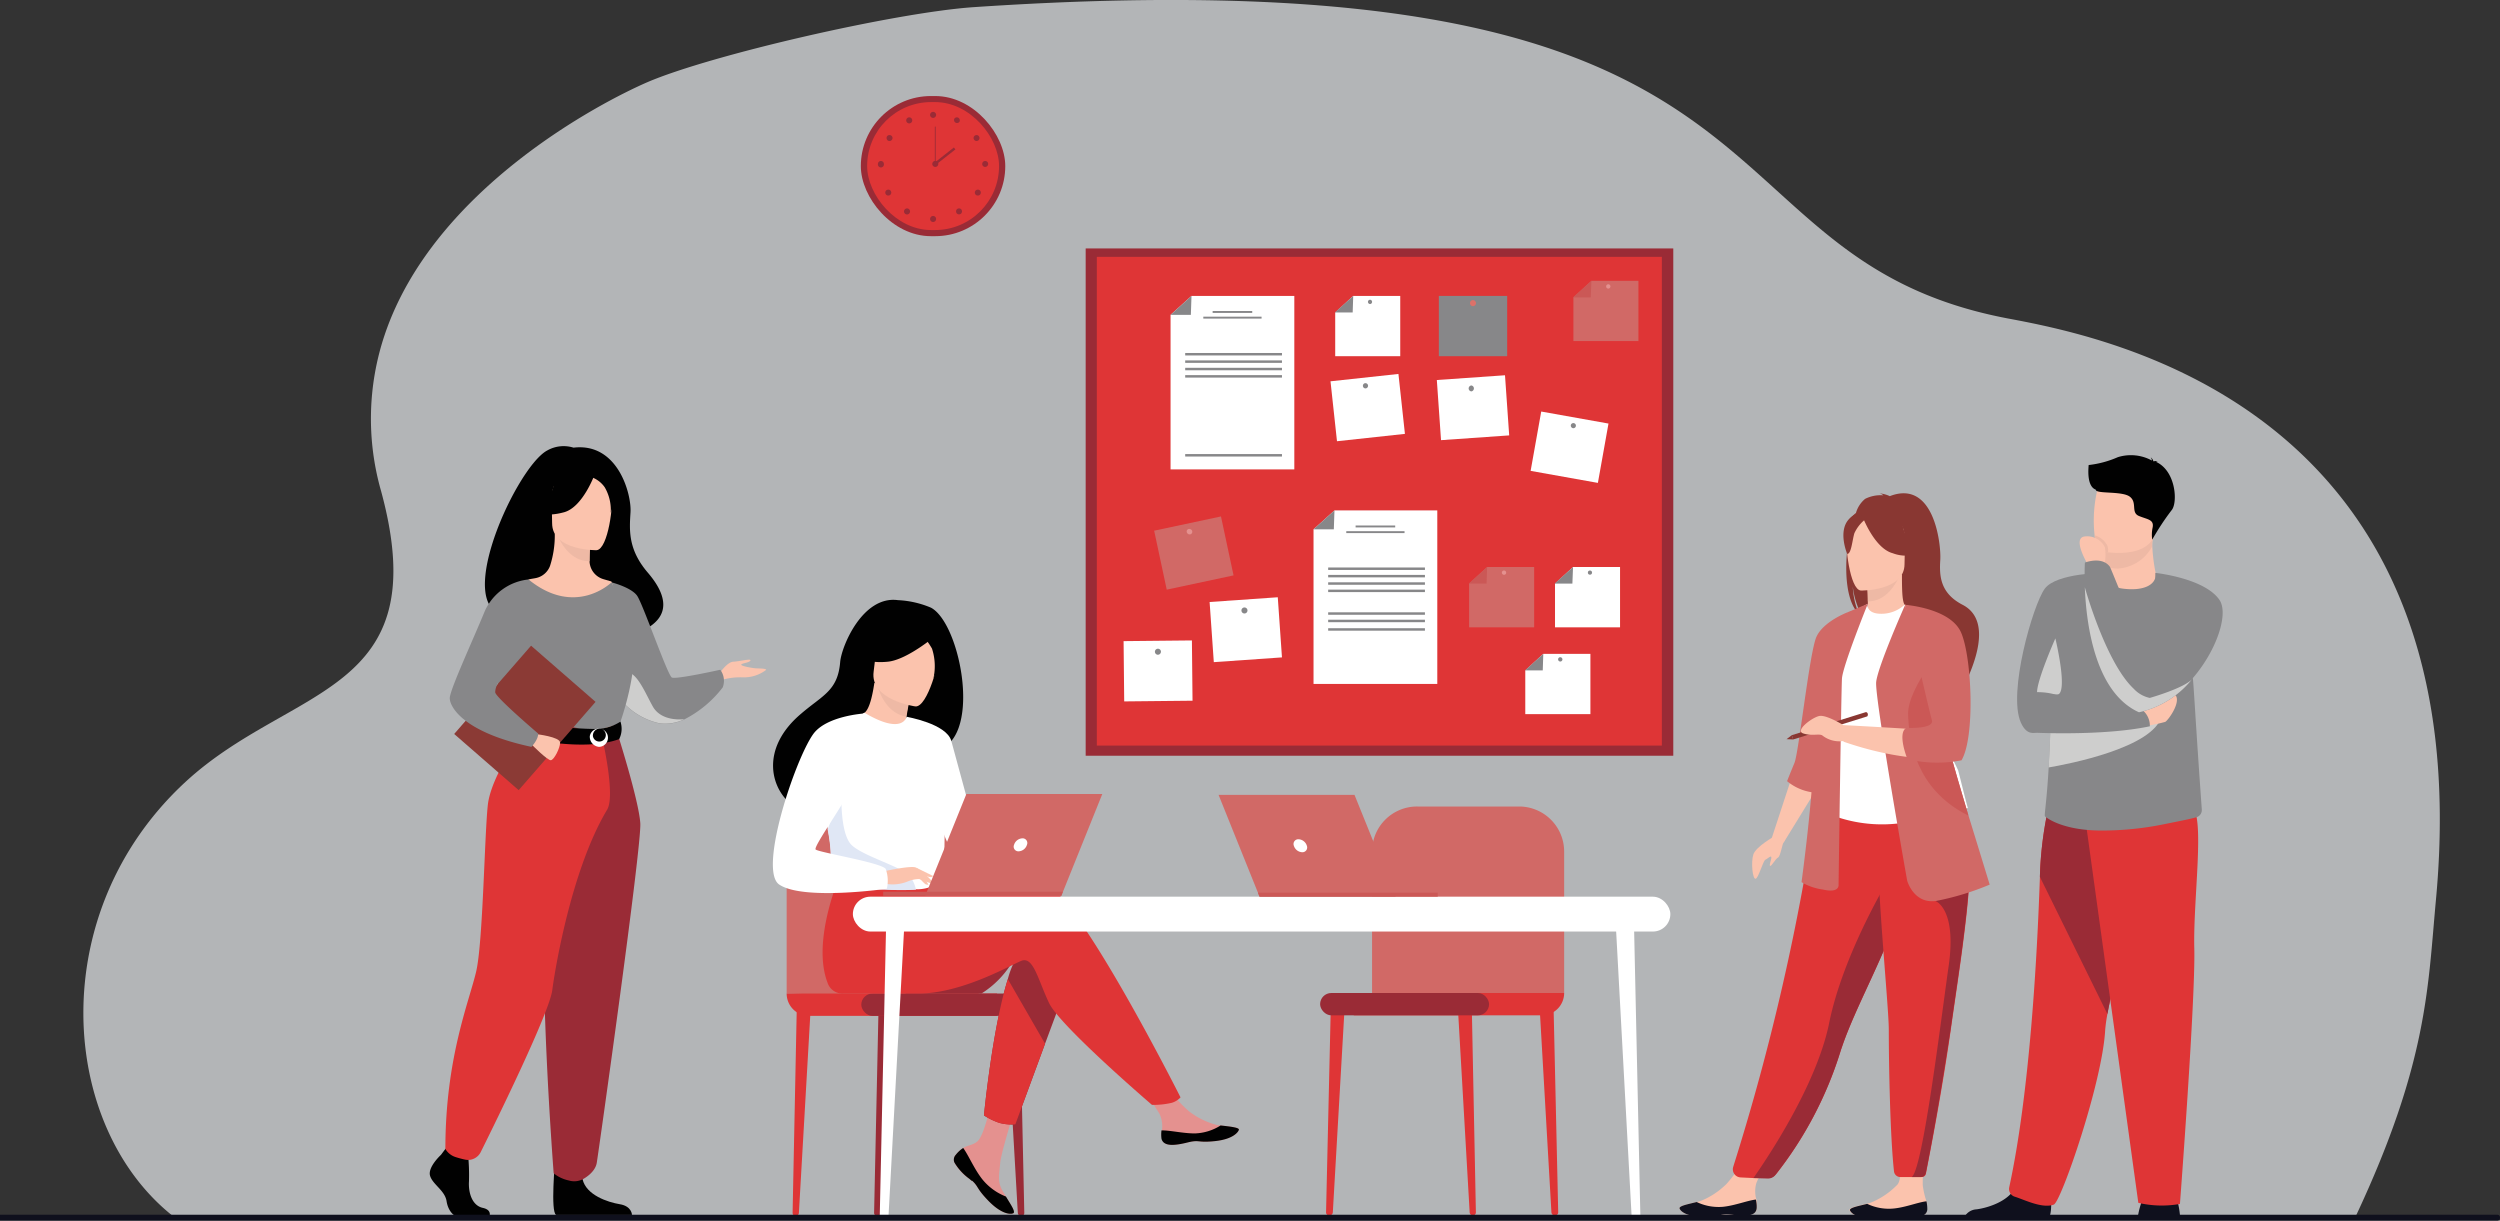 <svg xmlns="http://www.w3.org/2000/svg" id="Layer_1" data-name="Layer 1" width="273.31" height="133.44" viewBox="0 0 273.31 133.44"><rect x="0" y="0" width="273.31" height="133.44" fill="#333333" stroke="none"/><path d="M106.48.78C97.91,1.36,77.7,6,70.74,9c-4.88,2.12-23.28,11.58-28.68,27.59a28.74,28.74,0,0,0-.4,17.09c6.09,22.4-9.78,21.11-21.37,31.79C4.82,99.74,6.44,123,18.85,132.9c0,0,238.72,0,238.72,0,7.86-16.76,7.85-25,8.74-34.56C271.25,45.2,231.25,37,219.53,34.82,183.65,28,200-5.51,106.48.78" fill="#b3b5b7"></path><path d="M161,132.88h0a.34.34,0,0,0,.35-.35L160.9,110l-1.54-.18,1.31,22.75A.37.37,0,0,0,161,132.88Z" fill="#df3536"></path><path d="M170,132.88h0a.34.34,0,0,0,.35-.35L169.84,110l-1.54-.18,1.31,22.75A.37.37,0,0,0,170,132.88Z" fill="#df3536"></path><path d="M145.31,132.88h0a.33.33,0,0,1-.34-.35l.52-22.57,1.53-.18-1.31,22.75A.37.37,0,0,1,145.31,132.88Z" fill="#df3536"></path><path d="M171,108.56V93.09a4.93,4.93,0,0,0-4.93-4.92H154.93A4.92,4.92,0,0,0,150,93.09v16.06Z" fill="#d16966"></path><path d="M150.44,108.56H171a0,0,0,0,1,0,0V111a0,0,0,0,1,0,0H148a0,0,0,0,1,0,0v0A2.44,2.44,0,0,1,150.44,108.56Z" transform="translate(319 219.56) rotate(180)" fill="#df3536"></path><rect x="144.33" y="108.56" width="18.47" height="2.44" rx="1.22" transform="translate(307.12 219.56) rotate(-180)" fill="#9a2b36"></rect><rect x="118.69" y="27.16" width="64.24" height="55.46" fill="#9a2b36"></rect><rect x="119.91" y="28.08" width="61.77" height="53.43" fill="#df3536"></rect><polygon points="141.5 51.32 127.97 51.32 127.97 34.42 130.26 32.35 141.5 32.35 141.5 51.32" fill="#fff"></polygon><polygon points="127.97 34.42 130.19 34.42 130.26 32.35 127.97 34.42" fill="#878789"></polygon><rect x="132.57" y="34" width="4.33" height="0.21" fill="#878789"></rect><rect x="131.55" y="34.62" width="6.37" height="0.21" fill="#878789"></rect><rect x="129.57" y="38.59" width="10.58" height="0.27" fill="#878789"></rect><rect x="129.57" y="39.4" width="10.58" height="0.27" fill="#878789"></rect><rect x="129.57" y="40.21" width="10.58" height="0.27" fill="#878789"></rect><rect x="129.57" y="41.01" width="10.58" height="0.27" fill="#878789"></rect><rect x="129.57" y="49.64" width="10.58" height="0.27" fill="#878789"></rect><polygon points="157.13 74.77 143.6 74.77 143.6 57.87 145.89 55.8 157.13 55.8 157.13 74.77" fill="#fff"></polygon><polygon points="143.6 57.87 145.82 57.87 145.89 55.8 143.6 57.87" fill="#878789"></polygon><rect x="148.2" y="57.45" width="4.33" height="0.21" fill="#878789"></rect><rect x="147.18" y="58.07" width="6.37" height="0.21" fill="#878789"></rect><rect x="145.2" y="62.04" width="10.58" height="0.27" fill="#878789"></rect><rect x="145.2" y="62.85" width="10.58" height="0.27" fill="#878789"></rect><rect x="145.2" y="63.66" width="10.58" height="0.27" fill="#878789"></rect><rect x="145.2" y="64.46" width="10.58" height="0.27" fill="#878789"></rect><rect x="145.2" y="66.94" width="10.58" height="0.27" fill="#878789"></rect><rect x="145.2" y="67.75" width="10.58" height="0.27" fill="#878789"></rect><rect x="145.2" y="68.68" width="10.58" height="0.27" fill="#878789"></rect><rect x="157.3" y="32.35" width="7.47" height="6.59" fill="#878789"></rect><path d="M160.71,33.14a.32.32,0,0,1,.32-.33.33.33,0,0,1,0,.66A.32.32,0,0,1,160.71,33.14Z" fill="#dd7169"></path><rect x="157.3" y="41.27" width="7.47" height="6.59" transform="translate(-2.71 11.32) rotate(-3.99)" fill="#fff"></rect><path d="M160.56,42.49a.33.33,0,0,1,.3-.35.33.33,0,0,1,0,.65A.33.33,0,0,1,160.56,42.49Z" fill="#878789"></path><rect x="132.46" y="65.54" width="7.47" height="6.59" transform="translate(-4.46 9.65) rotate(-3.99)" fill="#fff"></rect><path d="M135.72,66.76a.33.33,0,0,1,.31-.35.33.33,0,1,1-.31.35Z" fill="#878789"></path><rect x="122.87" y="70.06" width="7.47" height="6.59" transform="translate(-0.75 1.3) rotate(-0.59)" fill="#fff"></rect><path d="M126.26,71.25a.33.33,0,0,1,.33-.33.33.33,0,0,1,.33.33.34.34,0,0,1-.33.33A.33.33,0,0,1,126.26,71.25Z" fill="#878789"></path><rect x="167.85" y="45.6" width="7.47" height="6.59" transform="translate(11.28 -29.42) rotate(10.13)" fill="#fff"></rect><path d="M171.73,46.48a.28.28,0,1,1,.23.33A.29.29,0,0,1,171.73,46.48Z" fill="#878789"></path><rect x="145.79" y="41.27" width="7.47" height="6.59" transform="translate(-3.93 16.35) rotate(-6.18)" fill="#fff"></rect><path d="M149,42.2a.28.28,0,0,1,.25-.31.29.29,0,0,1,.31.25.29.29,0,0,1-.25.32A.28.28,0,0,1,149,42.2Z" fill="#878789"></path><rect x="126.78" y="57.17" width="7.47" height="6.59" transform="translate(-9.74 28.55) rotate(-12.04)" fill="#d16966"></rect><path d="M129.86,58.35a.29.29,0,0,1-.08-.4.28.28,0,0,1,.39-.08.29.29,0,1,1-.31.48Z" fill="#e4918f"></path><polygon points="153.08 38.94 145.97 38.94 145.97 34.16 147.94 32.35 153.08 32.35 153.08 38.94" fill="#fff"></polygon><polygon points="145.93 34.16 147.88 34.16 147.94 32.35 145.93 34.16" fill="#878789"></polygon><path d="M149.55,33a.23.23,0,0,1,.24-.23A.23.23,0,0,1,150,33a.23.23,0,0,1-.23.24A.24.24,0,0,1,149.55,33Z" fill="#878789"></path><polygon points="173.87 78.07 166.75 78.07 166.75 73.29 168.72 71.48 173.87 71.48 173.87 78.07" fill="#fff"></polygon><polygon points="166.72 73.29 168.66 73.29 168.72 71.48 166.72 73.29" fill="#878789"></polygon><path d="M170.34,72.09a.23.23,0,0,1,.23-.24.24.24,0,0,1,.24.24.23.23,0,0,1-.24.23A.23.23,0,0,1,170.34,72.09Z" fill="#878789"></path><polygon points="177.11 68.58 170 68.58 170 63.8 171.97 61.99 177.11 61.99 177.11 68.58" fill="#fff"></polygon><polygon points="169.96 63.8 171.9 63.8 171.97 61.99 169.96 63.8" fill="#878789"></polygon><circle cx="173.82" cy="62.6" r="0.23" fill="#878789"></circle><polygon points="167.72 68.58 160.61 68.58 160.61 63.8 162.58 61.99 167.72 61.99 167.72 68.58" fill="#d16966"></polygon><polygon points="160.57 63.8 162.52 63.8 162.58 61.99 160.57 63.8" fill="#cb5856"></polygon><path d="M164.19,62.6a.23.23,0,0,1,.24-.23.23.23,0,0,1,.23.23.23.23,0,0,1-.23.24A.24.24,0,0,1,164.19,62.6Z" fill="#e4918f"></path><polygon points="179.12 37.29 172.01 37.29 172.01 32.51 173.98 30.7 179.12 30.7 179.12 37.29" fill="#d16966"></polygon><polygon points="171.97 32.51 173.91 32.51 173.98 30.7 171.97 32.51" fill="#cb5856"></polygon><path d="M175.59,31.31a.23.23,0,0,1,.23-.23.23.23,0,0,1,.24.23.24.24,0,0,1-.24.24A.23.23,0,0,1,175.59,31.31Z" fill="#e4918f"></path><rect x="94.11" y="10.5" width="15.79" height="15.32" rx="7.66" fill="#9a2b36"></rect><rect x="94.8" y="11.16" width="14.42" height="13.99" rx="7" fill="#df3536"></rect><path d="M101.68,12.56a.33.33,0,0,1,.66,0,.33.33,0,0,1-.66,0Z" fill="#9a2b36"></path><path d="M104.32,13a.33.33,0,0,1,.45-.13.34.34,0,0,1,.12.45.33.33,0,0,1-.57-.32Z" fill="#9a2b36"></path><path d="M106.58,14.82a.32.32,0,0,1,.45.09.32.32,0,1,1-.54.36A.32.32,0,0,1,106.58,14.82Z" fill="#9a2b36"></path><path d="M107.7,17.6a.32.32,0,0,1,.33.32.33.33,0,0,1-.33.33.32.32,0,0,1-.32-.33A.32.32,0,0,1,107.7,17.6Z" fill="#9a2b36"></path><path d="M107.13,20.82a.33.33,0,0,1,0,.47.34.34,0,0,1-.46,0,.33.33,0,0,1,0-.47A.34.34,0,0,1,107.13,20.82Z" fill="#9a2b36"></path><path d="M105.08,22.88a.34.34,0,0,1,0,.46.33.33,0,0,1-.47,0,.34.34,0,0,1,0-.46A.33.33,0,0,1,105.08,22.88Z" fill="#9a2b36"></path><path d="M101.68,23.94a.33.33,0,0,1,.66,0,.33.33,0,0,1-.66,0Z" fill="#9a2b36"></path><path d="M99.69,13a.33.33,0,0,0-.45-.13.34.34,0,0,0-.13.45.33.33,0,0,0,.58-.32Z" fill="#9a2b36"></path><path d="M97.43,14.82a.33.33,0,0,0-.46.09.35.35,0,0,0,.1.46.33.33,0,0,0,.45-.1A.32.32,0,0,0,97.43,14.82Z" fill="#9a2b36"></path><path d="M96.31,17.6a.32.32,0,0,0-.33.32.33.33,0,1,0,.65,0A.32.32,0,0,0,96.31,17.6Z" fill="#9a2b36"></path><path d="M96.88,20.82a.33.33,0,0,0,0,.47.34.34,0,0,0,.46,0,.33.33,0,0,0,0-.47A.34.34,0,0,0,96.88,20.82Z" fill="#9a2b36"></path><path d="M98.93,22.88a.33.33,0,1,0,.46,0A.32.32,0,0,0,98.93,22.88Z" fill="#9a2b36"></path><path d="M101.92,17.92a.33.33,0,0,1,.66,0,.33.33,0,1,1-.66,0Z" fill="#9a2b36"></path><rect x="102.2" y="13.84" width="0.09" height="4.09" fill="#9a2b36"></rect><rect x="101.91" y="16.93" width="2.75" height="0.27" transform="translate(11.52 67.46) rotate(-38.15)" fill="#9a2b36"></rect><path d="M192.07,132.08c-.06.88-1.3.88-2.71.72s-1,.19-3,.22-2.65-.62-2.74-.9.86-.46,1.87-.71l.39-.1a8.46,8.46,0,0,0,2.88-1.89,12.35,12.35,0,0,0,2.12-3.27l2.7-.13s-1.14,2.3-1.56,3.29a3.25,3.25,0,0,0,0,1.85A3.16,3.16,0,0,1,192.07,132.08Z" fill="#fbc3ad"></path><path d="M189.36,132.8c-1.4-.16-1,.19-3,.22s-2.65-.62-2.74-.9.86-.46,1.87-.71l0,0a5.55,5.55,0,0,0,2.89.52c1.32-.14,2.67-.69,3.58-.79a3.16,3.16,0,0,1,.09.92C192,133,190.77,133,189.36,132.8Z" fill="#0f101d"></path><path d="M210.66,132.26c-.06.88-1.3.89-2.71.73s-1,.19-3,.22-2.65-.62-2.75-.9.87-.46,1.88-.71l.38-.1a8.39,8.39,0,0,0,2.88-1.9c.93-.71,0-4.91,0-4.91l3-.28s-.14,3.53-.14,5.14a9,9,0,0,0,.41,1.79A4,4,0,0,1,210.66,132.26Z" fill="#fbc3ad"></path><path d="M208,133c-1.41-.17-1,.19-3,.22s-2.65-.62-2.75-.9.87-.46,1.88-.71v0a5.49,5.49,0,0,0,2.89.51c1.33-.13,2.67-.69,3.59-.79a4,4,0,0,1,.09.92C210.6,133.14,209.36,133.15,208,133Z" fill="#0f101d"></path><path d="M202,59.67c-.51-2.1.23-3.07.9-3.59a3.1,3.1,0,0,1,1-1.54,3.76,3.76,0,0,1,2-.39,1,1,0,0,0-.43-.21,3.25,3.25,0,0,1,1.13.3c4.86-1.88,5.62,5.29,5.52,6.95s-.09,3.62,2.44,4.93c4.83,2.5-1.6,11.93-1.6,11.93.12-1.34-6.08-8.44-9.32-10.56a9.31,9.31,0,0,1-1.09-3.37,8.79,8.79,0,0,0,.67,3C201.85,65.81,201.63,62.55,202,59.67Z" fill="#893732"></path><path d="M203.94,67.59a4.46,4.46,0,0,0,2.75.5,3.6,3.6,0,0,0,1.84-1.75c-.48-.1-.61-.75-.6-3.54l-.22,0-3.59.71s.08,1.14.08,2.2C204.2,66.65,204.15,67.5,203.94,67.59Z" fill="#fbc3ad"></path><path d="M204.12,63.55s.08,1.14.08,2.2c2,0,3.08-1.89,3.51-2.91Z" fill="#eeb9a5"></path><path d="M189.48,127.57a.89.89,0,0,0,.8,1.15l1.41.07,1.49,0a1.2,1.2,0,0,0,1-.44A41.7,41.7,0,0,0,201.19,115c.06-.2.13-.4.2-.6,1.46-4.27,4.5-9.62,6.09-14.47q.39-1.16.69-2.19c.07-.22.13-.43.19-.65a51.76,51.76,0,0,0,1.84-9.65l-11.55.09A254.16,254.16,0,0,1,189.48,127.57Z" fill="#df3536"></path><path d="M200.27,80.94c0,5.49-.81,7.85-.81,7.85a15.53,15.53,0,0,0,10.82.66l4.86-1.11c-.1-.22-1-3.93-1.07-4.13-1.24-2.66-2.18-3.83-2.33-4.65a17.79,17.79,0,0,1-.14-4.6A36.86,36.86,0,0,1,213,67.73a36.4,36.4,0,0,1-4.77-1.63,3.71,3.71,0,0,1-2.57,1c-1.17,0-1.55-.53-1.49-1.08-1.24.7-2.24,1.35-2.24,1.35-1.06,1.84-3.21,3.63-3.36,6.46C198.56,74.48,200.27,80.79,200.27,80.94Z" fill="#fff"></path><path d="M210.2,81.55c.5.72,1.47,5.06,3.87,5.6-1.24-3.09-2.18-4.45-2.33-5.4a23.92,23.92,0,0,1-.14-5.34C210.8,75,210.2,74,210.2,74c-.07-.23-1.28-4-1.67-.63A15.42,15.42,0,0,0,210.2,81.55Z" fill="#7788c3"></path><path d="M203.44,64.56s4.76.08,4.77-2.88.62-5-2.42-5.13-3.63,1-3.87,1.94S202.21,64.47,203.44,64.56Z" fill="#fbc3ad"></path><path d="M203.62,56.48s1.3,3.47,3.3,4a4,4,0,0,0,2.87,0,5.68,5.68,0,0,1-1.85-3.35S204.6,54.82,203.62,56.48Z" fill="#893732"></path><path d="M203.94,56.76a4.17,4.17,0,0,0-1.21,1.53c-.23.75-.34,2.31-.79,2.26,0,0-1-2.37.12-3.71S203.94,56.76,203.94,56.76Z" fill="#893732"></path><polygon points="195.95 84.75 193.7 91.61 194.99 92.12 198.71 86.07 195.95 84.75" fill="#fbc3ad"></polygon><path d="M202,66.93s-2.66,1-3.42,2.69-1.93,12.65-2.4,13.78-.81,2-.81,2a5.52,5.52,0,0,0,2.69,1.21C199.42,86.71,202,66.93,202,66.93Z" fill="#d16966"></path><path d="M204.2,66s-2.75,6.81-2.83,8.19S201,96.69,201,96.69s.17,1-1.7.56a6.18,6.18,0,0,1-2.35-.81s1.79-13,1.3-17.57S202,66.93,202,66.93Z" fill="#d16966"></path><path d="M191.69,128.79l1.61.05a1,1,0,0,0,.75-.34A41.57,41.57,0,0,0,201.19,115c.06-.2.13-.4.2-.6,1.46-4.27,4.5-9.62,6.09-14.47q.39-1.16.69-2.19c.07-.22.13-.43.19-.65l-1.7-1.29s-5.1,8.27-6.68,16C198.61,118.64,193.11,126.76,191.69,128.79Z" fill="#9a2b36"></path><path d="M206.49,112.61c0,3.57.14,11.55.57,15.45a.7.7,0,0,0,.7.62h2.35a.45.45,0,0,0,.44-.37c1.2-6.09,2.06-11.16,2.69-15.53.52-3.66,1-6.8,1.35-9.51s.61-5,.7-6.92l0-.88c0-.29,0-.57,0-.84l-10-1C205.48,100.28,206.5,110.41,206.49,112.61Z" fill="#df3536"></path><path d="M209,128.68H210a.56.56,0,0,0,.54-.45c1.19-6.06,2-11.1,2.67-15.45.52-3.66,1-6.8,1.35-9.51s.61-5,.7-6.92l-3.66,2.16s2.33.82,1.44,7.06S210.21,127.8,209,128.68Z" fill="#9a2b36"></path><path d="M208.5,96.28s.7,2.54,3.13,2.22a29.6,29.6,0,0,0,5.89-1.79s-1-3.28-2.33-7.59c-1.57-5.22-3.5-12-4.42-16.19a26.32,26.32,0,0,1-.49-2.89l-2-3.92s-3,6.75-3.17,8.45S208.5,96.28,208.5,96.28Z" fill="#d16966"></path><path d="M210.92,74.32l-2.66-8.2A42.67,42.67,0,0,1,213.31,68a11.87,11.87,0,0,1,1.71,4.5s.69,7.53-.85,10.28c0,0-4.86,1-12.64-1.7V79.27s8.51.45,10.25.65Z" fill="#fbc3ad"></path><path d="M208.6,78.14c.11,2.75.76,8.1,6.54,11l.05,0c-1.57-5.22-3.5-12-4.42-16.19C209.71,74.52,208.54,76.62,208.6,78.14Z" fill="#cb5856"></path><path d="M208.26,66.12s4.93.35,6.12,3,1.57,11.45.06,14a13.82,13.82,0,0,1-5.77-.1l-.13,0s-1.18-2.88-.12-3.45c0,0,3.1.17,2.78-.86S208.26,66.12,208.26,66.12Z" fill="#d16966"></path><path d="M195.89,80.37l.15.47,8.09-2.52a.32.32,0,0,0,.06-.29.23.23,0,0,0-.2-.18Z" fill="#893732"></path><polygon points="195.31 80.81 195.89 80.37 196.04 80.84 195.31 80.81" fill="#893732"></polygon><path d="M194,91.42s-2.05,1.14-2.32,2-.08,2.68.24,2.65.81-1.95,1.08-2.08.65-.54.65-.24-.27.83-.13.91.56-.75.86-.91.42-1.5.71-1.86S194,91.42,194,91.42Z" fill="#fbc3ad"></path><path d="M201.53,79.27s-1.84-1.13-2.61-1-2.73,1.6-1.79,1.91,1.71,0,2.08.21a3,3,0,0,0,2.32.62C203.22,81.05,201.53,79.27,201.53,79.27Z" fill="#fbc3ad"></path><path d="M57.11,67.12c-.31-.59,6.72-2.73,6.83,3.13,0,0,13.16-.33,6.87-7.66-2.17-2.54-2-4.64-1.88-6.59s-1.36-7.64-6.23-7.06a3.62,3.62,0,0,0-2.86.3C56.22,51.12,48.11,69.28,57.11,67.12Z" fill="#010101"></path><path d="M78.62,73.67s.86-1.3,1.55-1.33,2-.38,1.87-.13-.9.28-1,.44,1.18.38,1.54.41,1.2,0,1.17.18a4,4,0,0,1-2.57.81,7.17,7.17,0,0,0-2.36.31Z" fill="#fbc3ad"></path><path d="M66.24,74.09a12.42,12.42,0,0,0,1.31,2,7.6,7.6,0,0,0,4.55,3,4.86,4.86,0,0,0,2.71-.44h0a12.32,12.32,0,0,0,4.2-3.5,2,2,0,0,0-.27-1.93s-4.83,1.08-5.29.85-3.15-8-3.79-8.93-2.82-1.48-2.82-1.48Z" fill="#878789"></path><path d="M67.55,76.07a7.6,7.6,0,0,0,4.55,3,4.86,4.86,0,0,0,2.71-.44c-.09,0-2.48.31-3.44-1.39s-2-4.5-3.46-3.58C67.29,74.09,67.31,75.08,67.55,76.07Z" fill="#cececd"></path><path d="M48.21,126.25s-1.48,1.35-1.19,2.3,1.62,1.6,1.8,2.76.9,1.81,1.55,1.81h3.08s.48-.82-.67-1.07-1.59-1.62-1.51-2.9a22.63,22.63,0,0,0-.11-3l-2.45-.57Z" fill="#010101"></path><path d="M60.69,126.82s-.53,5.7.11,6l8.29,0s0-.95-1.33-1.17-3.67-1-4.07-2.72S60.69,126.82,60.69,126.82Z" fill="#010101"></path><path d="M54.78,85.93c1.71-3.83,2.75-4.92,2.55-6.11-.14-.88.45-16.47.45-16.47.21-.06.61-.11.83-.16a2.1,2.1,0,0,0,1.52-1.32,10.81,10.81,0,0,0,.52-3.52l.22,0,3.67.73s-.09,1.16-.09,2.24v0a2.11,2.11,0,0,0,1.53,2l.86.25a33.71,33.71,0,0,1,1.61,7.8c.26,4-2.45,5.68,0,13.58C71,93.13,53.84,88,54.78,85.93Z" fill="#fbc3ad"></path><path d="M64.54,59.12s-.09,1.16-.09,2.24c-2.05,0-3.14-1.93-3.58-3Z" fill="#eeb9a5"></path><path d="M65.22,60.15s-4.86.08-4.86-2.95-.63-5.05,2.47-5.23,3.71,1,4,2S66.49,60.05,65.22,60.15Z" fill="#fbc3ad"></path><path d="M65,51.89S63.71,55.44,61.67,56s-2.93,0-2.93,0a5.78,5.78,0,0,0,1.89-3.42S64,50.2,65,51.89Z" fill="#010101"></path><path d="M64.71,52.18a3,3,0,0,1,1.4,1.09,4.94,4.94,0,0,1,.66,2.78s1-2.42-.13-3.78S64.71,52.18,64.71,52.18Z" fill="#010101"></path><path d="M54.32,70.25a31.35,31.35,0,0,0,0,3.83c.08,1.38,1.48,3.24,1.68,3.69.5,1.15,1.06,1.34,1.06,1.34l4.35,1.07,1.53.37,4.82-1.44S70,73,69.07,69.53a26.47,26.47,0,0,0-2.23-5.85s-3.93,3.85-9.06-.33Z" fill="#878789"></path><path d="M55.59,74.64A13.18,13.18,0,0,0,56,77.77c.5,1.15,1.06,1.34,1.06,1.34l4.35,1.07,1.89-.56s-6.31-1-5.61-6.38Z" fill="#934142"></path><path d="M67.45,80S69.84,87.48,70,90,65.43,126,65.24,127.13s-1.55,1.8-1.55,1.8a2.06,2.06,0,0,1-1.52.12,3.9,3.9,0,0,1-1.64-.78s-1.85-23.83-.7-32.35A134.36,134.36,0,0,0,61,80Z" fill="#9a2b36"></path><path d="M57.33,79.82s-3.64,4.89-4,8.19-.53,14.91-1.26,18.14-3.38,9.42-3.38,19.46a2,2,0,0,0,1.13.89c.27.09.64.19,1,.27a1.55,1.55,0,0,0,1.74-.83c1.8-3.62,7.52-15.29,7.82-17.71.21-1.72,2-13.06,6-19.72.94-1.6-.58-8-.58-8Z" fill="#df3536"></path><path d="M67.83,78.89a5,5,0,0,1-2.86.8c-2.27,0-7.91-.58-7.91-.58a4.68,4.68,0,0,0-.24,1.44s6.88,1.74,10.87.25A2.48,2.48,0,0,0,67.83,78.89Z" fill="#010101"></path><path d="M64.48,80.48a1,1,0,1,1,1,1.17A1.11,1.11,0,0,1,64.48,80.48Zm.34,0a.71.71,0,1,0,.7-.83A.77.77,0,0,0,64.82,80.48Z" fill="#fff"></path><rect x="52.7" y="72.08" width="9.35" height="12.8" transform="translate(49.11 175.35) rotate(-138.95)" fill="#8b3a35"></rect><path d="M58.65,80.26s2.58.3,2.58.92-.65,1.87-1,1.93-2.1-1.71-2.1-1.71Z" fill="#fbc3ad"></path><path d="M57.78,63.35A5.9,5.9,0,0,0,53,66.81c-1.32,3.22-3.83,8.62-3.83,9.52s1.4,3.71,8.93,5.32c0,0,.78-.82.73-1.46,0,0-4.7-4-4.69-4.51,0-.9.77-2.07,4.9-6.2C60.17,68.36,57.78,63.35,57.78,63.35Z" fill="#878789"></path><path d="M95.91,132.94h0a.34.34,0,0,1-.35-.35L96.05,110l1.54-.18-1.31,22.75A.37.37,0,0,1,95.91,132.94Z" fill="#9a2b36"></path><path d="M87,132.94h0a.34.34,0,0,1-.35-.35L87.11,110l1.54-.18-1.31,22.75A.37.37,0,0,1,87,132.94Z" fill="#df3536"></path><path d="M111.64,132.94h0a.33.33,0,0,0,.34-.35L111.49,110l-1.53-.18,1.31,22.75A.37.37,0,0,0,111.64,132.94Z" fill="#9a2b36"></path><path d="M86,108.62V93.15a4.93,4.93,0,0,1,4.93-4.92H102A4.92,4.92,0,0,1,107,93.15v16.06Z" fill="#d16966"></path><path d="M86,108.62h23a0,0,0,0,1,0,0v2.44a0,0,0,0,1,0,0H88.4A2.44,2.44,0,0,1,86,108.62v0A0,0,0,0,1,86,108.62Z" fill="#df3536"></path><rect x="94.16" y="108.62" width="18.47" height="2.44" rx="1.22" fill="#9a2b36"></rect><path d="M110.9,104.77a10.36,10.36,0,0,1-3.61,3.85H98.94S112.11,102.65,110.9,104.77Z" fill="#9a2b36"></path><path d="M104.48,126.26a.77.77,0,0,0-.14.83h0a5,5,0,0,0,1.63,1.78l.26.22.06,0,0,0c.71.66.44.81,1.73,2.15,1.46,1.52,2.46,1.54,2.75,1.4s-.25-.92-.8-1.83l-.08-.13-.21-.36c-.64-1.09-.48-1.6-.33-3.23.13-1.31,2.06-7.36,2.06-7.36l-2.8-.48s-.85,4.81-1.78,5.55c-.49.4-1.05.4-1.53.7l-.09.06A3.51,3.51,0,0,0,104.48,126.26Z" fill="#e4918f"></path><path d="M104.48,126.26a.77.77,0,0,0-.14.83h0a6,6,0,0,0,1.63,1.78l.26.22.06,0,0,0c.71.66.44.81,1.73,2.15,1.46,1.52,2.46,1.54,2.75,1.4s-.25-.92-.8-1.83a6.24,6.24,0,0,1-2.6-1.91c-.88-1.13-1.47-2.57-2.07-3.4l-.09.06A3.51,3.51,0,0,0,104.48,126.26Z" fill="#010101"></path><path d="M127.05,124.52c.17.86,1.4.72,2.78.38s1,.06,3-.15,2.55-1,2.61-1.24-.92-.35-2-.47l-.39-.05a8.33,8.33,0,0,1-3.09-1.52,12.39,12.39,0,0,1-2.51-3l-2.69.22s1.41,2.14,2,3.07a3.26,3.26,0,0,1,.27,1.83A3.55,3.55,0,0,0,127.05,124.52Z" fill="#e4918f"></path><path d="M129.83,124.9c1.37-.34,1,.06,3-.15s2.55-1,2.61-1.24-.92-.35-2-.47v0a5.57,5.57,0,0,1-2.81.87c-1.33,0-2.73-.35-3.65-.33a3.55,3.55,0,0,0,0,.92C127.22,125.38,128.45,125.24,129.83,124.9Z" fill="#010101"></path><path d="M116.76,107.35l-2.51,6.75L111,122.92a5.16,5.16,0,0,1-1.74-.16,7.21,7.21,0,0,1-1.69-.82s.91-9.47,2.61-14.9a9.65,9.65,0,0,1,1.46-3.16C114.24,100.77,116.76,107.35,116.76,107.35Z" fill="#9a2b36"></path><path d="M114.2,96.62c-1.64-.53-6.33.15-11,1.07l-1-1.63L92,95.27s-3.36,7.45-1.52,12.19a1.72,1.72,0,0,0,1.73,1.16h8.17c5.06,0,10.71-3.48,11.44-3.63,1.2-.24,1.68,2.16,2.87,4.67s11.25,11.13,11.25,11.13a8.9,8.9,0,0,0,2.18-.23,2.18,2.18,0,0,0,.94-.59S117.91,97.81,114.2,96.62Z" fill="#df3536"></path><path d="M101.77,66.43a10.5,10.5,0,0,0-3.61-.82c-3.86-.52-6.18,5.08-6.31,6.78C91.59,75.52,89.94,76,87.61,78c-4.68,3.93-3.31,8.5-.75,10.19,1.53,1,4.24,0,4.24,0s7.39-4.11,11-6.1C107.54,81.27,105.09,68.17,101.77,66.43Z" fill="#010101"></path><path d="M99.07,80.35a4.8,4.8,0,0,1-3,.09,5.43,5.43,0,0,1-2-2.36c.52,0,1.08-.48,1.52-3.43l.22.08,3.69,1.32s-.27,1.19-.44,2.31C99,79.31,98.87,80.21,99.07,80.35Z" fill="#fbc3ad"></path><path d="M99.54,76.05s-.27,1.19-.44,2.31C97,78,96.15,75.87,95.85,74.73Z" fill="#eeb9a5"></path><path d="M100.08,77.23s-5-.68-4.57-3.81.14-5.34,3.38-5,3.68,1.59,3.78,2.68S101.41,77.32,100.08,77.23Z" fill="#fbc3ad"></path><path d="M102.48,69.34s-3.22,2.78-5.42,3-3-.48-3-.48a8.63,8.63,0,0,0,2.08-2.81,1.52,1.52,0,0,1,1.27-.91C99,68,101.92,68,102.48,69.34Z" fill="#010101"></path><path d="M100.47,69.09a7.83,7.83,0,0,1,1.42,1.82,6.18,6.18,0,0,1,.16,3.24s1.68-3.27.73-4.86A1.34,1.34,0,0,0,100.47,69.09Z" fill="#010101"></path><path d="M103.32,87.78c-.15,10.21,0,8.07-1.16,9a4.36,4.36,0,0,1-2,.44c-3.13.21-8.63-.31-8.84-.89-.72-2-.21-2.62-.82-5.69-.06-.32-.14-.67-.23-1.06-.5-2.1-1-2.82.79-6.2,1.62-3.06,3.3-5.55,3.45-5.46,4.26,2.53,4.61.4,4.61.4S103.39,82.8,103.32,87.78Z" fill="#fff"></path><path d="M114.25,114.1,111,122.92a5.16,5.16,0,0,1-1.74-.16,7.21,7.21,0,0,1-1.69-.82s.91-9.47,2.61-14.9Z" fill="#df3536"></path><path d="M99.1,78.36s4.38.75,4.9,2.64l3.54,13s-2.23.4-3.26-.63-3.58-9.56-3.58-9.56Z" fill="#fff"></path><path d="M100.14,97.26c-3.13.21-8.63-.31-8.84-.89-.72-2-.21-2.62-.82-5.69L92,86.43s-.25,4.74,1.15,6,5.72,2.41,6.39,3.45A3.75,3.75,0,0,1,100.14,97.26Z" fill="#e0e7f5"></path><path d="M96.55,95.27s3.09-.69,3.59-.42A7.45,7.45,0,0,1,102,96.47c.15.35-1.11-.26-1.52-.37a3.54,3.54,0,0,0-1.31.29,4.38,4.38,0,0,1-2.35.23Z" fill="#fbc3ad"></path><path d="M94.49,78s-4.15.25-5.59,2.26c-2,2.81-6,14.83-3.73,16.43,2.59,1.8,11.78.47,11.78.47A3.78,3.78,0,0,0,96.83,95c-.43-.69-7.34-1.81-7.66-2.13s4-6.22,4-7.18S94.49,78,94.49,78Z" fill="#fff"></path><path d="M100.29,95.71a6.11,6.11,0,0,0,.86.94.6.6,0,0,0,.35.07l-.44-.78Z" fill="#fbc3ad"></path><path d="M100.14,94.85l1.88.92a.34.34,0,0,1-.31.12,4.44,4.44,0,0,1-.82-.23Z" fill="#fbc3ad"></path><polygon points="101.15 97.93 116.03 97.93 120.51 86.8 105.65 86.8 101.15 97.93" fill="#d16966"></polygon><polygon points="116.2 97.49 96.55 97.49 96.55 97.93 116.03 97.93 116.2 97.49" fill="#cb5856"></polygon><path d="M112.27,92.36a.51.51,0,0,0-.5-.71,1,1,0,0,0-.91.71.51.51,0,0,0,.5.71A1,1,0,0,0,112.27,92.36Z" fill="#fff"></path><path d="M178.88,133.36h0a.47.47,0,0,0,.45-.5l-.69-31.6-2-.25,1.73,31.86A.5.5,0,0,0,178.88,133.36Z" fill="#fff"></path><path d="M96.63,133.36h0a.47.47,0,0,1-.45-.5l.69-31.6,2-.25-1.73,31.86A.51.51,0,0,1,96.63,133.36Z" fill="#fff"></path><rect x="93.24" y="98.03" width="89.37" height="3.81" rx="1.91" fill="#fff"></rect><path d="M233.67,133.32a9.68,9.68,0,0,1,.65-2.43c.45-.91,3.34-.33,3.34-.33s.57.5.7,2.8Z" fill="#0f101d"></path><path d="M223.85,133.3c.67-.41.29-3.5.29-3.5s-3.16-2.52-3.59-.59-3,2.8-4.46,3a1.57,1.57,0,0,0-1.42,1.05Z" fill="#0f101d"></path><path d="M230.39,110.86a16.91,16.91,0,0,0-.24,1.7c-.29,5.73-4.82,18.82-5.62,19.13-1.26.47-3.23-.54-4.26-.86a.88.88,0,0,1-.62-1c2.24-10.3,3.06-25.14,3.36-33.93a39.82,39.82,0,0,1,.91-7.48s11-2.94,11.11.78C235.09,92.49,231.37,105.42,230.39,110.86Z" fill="#df3536"></path><path d="M230.39,110.86l-7.38-15a39.82,39.82,0,0,1,.91-7.48s11-2.94,11.11.78C235.09,92.49,231.37,105.42,230.39,110.86Z" fill="#9a2b36"></path><path d="M227.93,89.21l5.84,42.29a11.31,11.31,0,0,0,4.55.12s1.71-22.49,1.57-27.93,1.22-14.55-.31-15.55S227.93,89.21,227.93,89.21Z" fill="#df3536"></path><path d="M240.71,88.5a.81.81,0,0,1-.58.84c-.82.23-1.75.4-3.56.77a34.19,34.19,0,0,1-6.8.69c-4.47,0-6.16-1.52-6.16-1.52-.2,0,.1-.93.36-5.38.09-1.5.18-3.41.24-5.83.06-2.17.1-4.75.1-7.81,0-3.68,5.7-7.64,5.81-7.64h0a2.21,2.21,0,0,0,2.12,1.59c1.53.1,3.4-.66,3.4-1.54a32.09,32.09,0,0,1,3.75,9.13C239.88,74.18,239.68,74.11,240.71,88.5Z" fill="#878789"></path><path d="M230.12,62.62s-5.3,0-6.58,1.74S219.47,75.77,220.93,79s4.19-1.32,5.71-3.28S230.12,62.62,230.12,62.62Z" fill="#878789"></path><path d="M230.06,61.81v.54s-.15,1.72,2,2,3.67-.32,3.62-1.64a18.71,18.71,0,0,1-.38-2.93,5.3,5.3,0,0,1,.07-1l-4.09-.08-1.2.19Z" fill="#fbc3ad"></path><path d="M230.05,58.84v3a3.53,3.53,0,0,0,1.48.32,4.58,4.58,0,0,0,3.73-2.38,5.3,5.3,0,0,1,.07-1l-4.09-.08Z" fill="#eeb9a5"></path><path d="M235.66,58.07c-.48,2.55-3.77,2.47-5.2,2.31-.4-.05-.65-.1-.65-.1-.45-.12-.7-.83-.82-1.76a14.65,14.65,0,0,1,.37-5.25c.47-1,1.35-2.17,4.67-1.35S236.26,54.8,235.66,58.07Z" fill="#fbc3ad"></path><path d="M224.7,69.79s-2,4.52-2,5.88a7.21,7.21,0,0,1,2,.26C226.3,76.41,224.7,69.79,224.7,69.79Z" fill="#cececd"></path><path d="M228.34,50.84a11,11,0,0,0,3.19-.86,4.8,4.8,0,0,1,3.73.37.75.75,0,0,0-.14-.35.77.77,0,0,1,.3.44l0,0a.91.91,0,0,1,.48,0s-.13,0-.18.06l0,0c2.18,1,2.38,4.5,1.68,5.29A27,27,0,0,0,235.29,59a3.78,3.78,0,0,1,.05-1.36c.15-.85-.58-.85-1.5-1.23s-.15-1.46-1-2.11-3.76-.27-3.72-.77C228.06,53.15,228.34,51,228.34,50.84Z" fill="#010101"></path><path d="M236.32,78.27c-.86,3.47-10.22,5.27-12.35,5.63.09-1.5.18-3.41.24-5.83Z" fill="#cececd"></path><path d="M234.27,79.4a16.45,16.45,0,0,0,2.44-.48c.35-.18,2-2.49.92-3.09s-3.94,1.78-3.94,1.78Z" fill="#fbc3ad"></path><path d="M222.16,80.09s7.7.41,12.87-.69a2.22,2.22,0,0,0-1.5-2.16s-8.05-1.71-10-1.23S222.16,80.09,222.16,80.09Z" fill="#878789"></path><path d="M239.84,74a10.28,10.28,0,0,1-6,3.87h0a4.35,4.35,0,0,1-.57-2.57,5.12,5.12,0,0,1,.84-2.36,4.92,4.92,0,0,0,.45-.92c1.26-3.2,1.07-9.39,1.07-9.39s5.35.56,7,2.94C243.67,67.06,242.37,71,239.84,74Z" fill="#878789"></path><path d="M230.46,60.38c-.4-.05-.65-.1-.65-.1-.45-.12-.7-.83-.82-1.76a2.25,2.25,0,0,1,1.4,1.14A1.76,1.76,0,0,1,230.46,60.38Z" fill="#eeb9a5"></path><path d="M228.31,61.82s-1.84-3-.41-3.17a2.15,2.15,0,0,1,2.22,1.19,5.8,5.8,0,0,1-.06,2Z" fill="#fbc3ad"></path><path d="M235.34,75.24a3.78,3.78,0,0,1-.31,1.05,5,5,0,0,1-1.18,1.62h0c-4.79-2.16-5.76-9.59-5.92-13.67-.07-1.64,0-2.74,0-2.74,2.16-.71,2.77.53,2.77.53s2.55,6.07,3.87,10A10.68,10.68,0,0,1,235.34,75.24Z" fill="#878789"></path><path d="M239.84,74a10.28,10.28,0,0,1-6,3.87h0c-4.79-2.16-5.76-9.59-5.92-13.67,0,0,2.27,8.22,5.35,11.1a3.35,3.35,0,0,0,1.75,1s3.89-1.1,4.7-2.13A.72.72,0,0,1,239.84,74Z" fill="#cececd"></path><polygon points="152.58 98.03 137.7 98.03 133.22 86.9 148.08 86.9 152.58 98.03" fill="#d16966"></polygon><polygon points="137.52 97.59 157.18 97.59 157.18 98.03 137.7 98.03 137.52 97.59" fill="#cb5856"></polygon><path d="M141.45,92.46a.52.52,0,0,1,.51-.71,1,1,0,0,1,.91.71.52.52,0,0,1-.5.71A1,1,0,0,1,141.45,92.46Z" fill="#fff"></path><path d="M0,132.8H273a.29.29,0,0,1,.31.27v.1a.29.29,0,0,1-.31.27H0" fill="#0f101d"></path></svg>